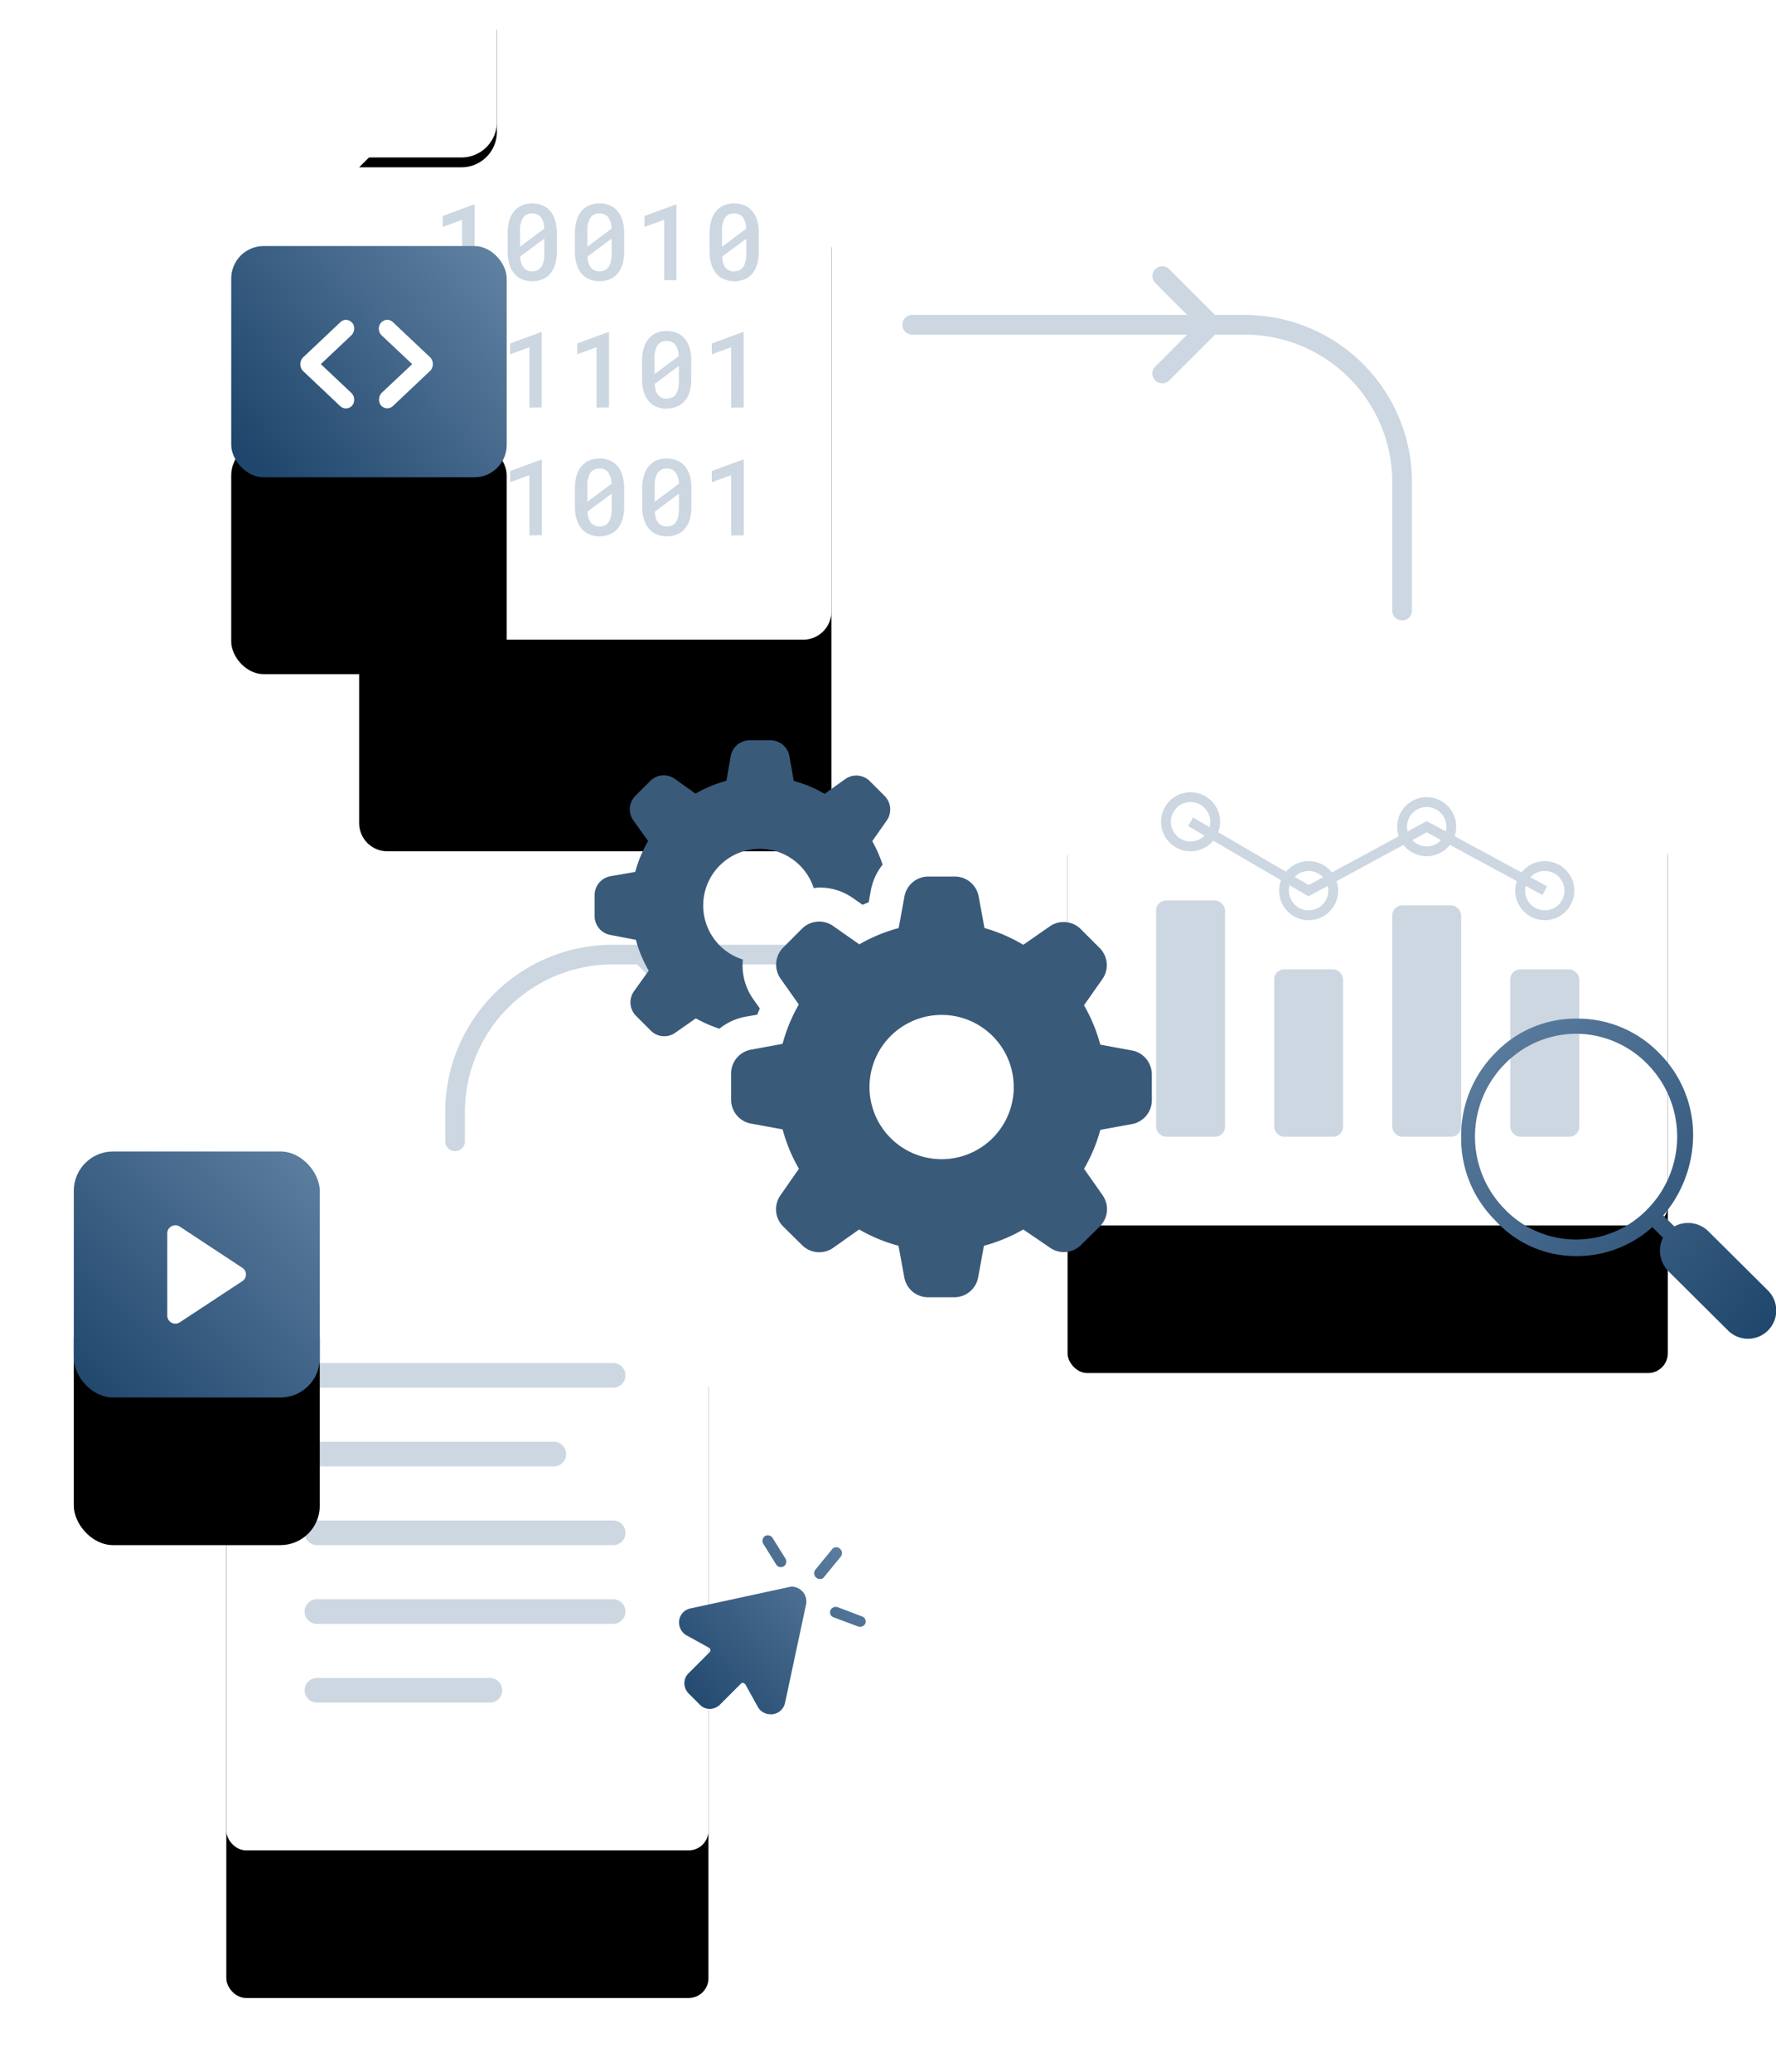<svg id="Layer_1" data-name="Layer 1" xmlns="http://www.w3.org/2000/svg" xmlns:xlink="http://www.w3.org/1999/xlink" viewBox="0 0 361 421"><defs><style>.cls-1{filter:url(#filter-2);}.cls-2,.cls-3{fill-rule:evenodd;}.cls-3,.cls-9{fill:#fff;}.cls-4{fill:#ccd7e1;}.cls-5{filter:url(#filter-4);}.cls-6{filter:url(#filter-7);}.cls-7{fill:url(#linear-gradient);}.cls-8{filter:url(#filter-9);}.cls-10{filter:url(#filter-11);}.cls-11{fill:url(#linear-gradient-2);}.cls-12{filter:url(#filter-15);}.cls-13{fill:url(#linear-gradient-3);}.cls-14{fill:url(#linear-gradient-4);}.cls-15{fill:#3a5a7a;}</style><filter id="filter-2" x="-69.3%" y="-28.5%" width="238.5%" height="214.1%" name="filter-2"><feMorphology result="shadowSpreadOuter1" radius="10" in="SourceAlpha"/><feOffset result="shadowOffsetOuter1" dy="43" in="shadowSpreadOuter1"/><feGaussianBlur result="shadowBlurOuter1" stdDeviation="25" in="shadowOffsetOuter1"/><feColorMatrix values="0 0 0 0 0.73 0 0 0 0 0.76 0 0 0 0 0.8 0 0 0 0.5 0" in="shadowBlurOuter1"/></filter><filter id="filter-4" x="-35.7%" y="-28.6%" width="171.4%" height="171.4%" name="filter-4"><feOffset result="shadowOffsetOuter1" dy="2" in="SourceAlpha"/><feGaussianBlur result="shadowBlurOuter1" stdDeviation="3" in="shadowOffsetOuter1"/><feColorMatrix values="0 0 0 0 0.73 0 0 0 0 0.76 0 0 0 0 0.8 0 0 0 0.5 0" in="shadowBlurOuter1"/></filter><filter id="filter-7" x="-136.6%" y="-77.7%" width="289.3%" height="325.5%" name="filter-7"><feMorphology result="shadowSpreadOuter1" radius="14" in="SourceAlpha"/><feOffset result="shadowOffsetOuter1" dy="40" in="shadowSpreadOuter1"/><feGaussianBlur result="shadowBlurOuter1" stdDeviation="23.5" in="shadowOffsetOuter1"/><feColorMatrix values="0 0 0 0 0.73 0 0 0 0 0.76 0 0 0 0 0.8 0 0 0 0.5 0" in="shadowBlurOuter1"/></filter><linearGradient id="linear-gradient" x1="-764.05" y1="743.86" x2="-765.08" y2="743.17" gradientTransform="matrix(56, 0, 0, -47, 42892, 35018)" gradientUnits="userSpaceOnUse"><stop offset="0" stop-color="#6081a2"/><stop offset="1" stop-color="#1f466c"/></linearGradient><filter id="filter-9" x="-29.5%" y="-20.2%" width="159%" height="180.7%" name="filter-9"><feMorphology result="shadowSpreadOuter1" radius="10.5" in="SourceAlpha"/><feOffset result="shadowOffsetOuter1" dy="30" in="shadowSpreadOuter1"/><feGaussianBlur result="shadowBlurOuter1" stdDeviation="17.5" in="shadowOffsetOuter1"/><feColorMatrix values="0 0 0 0 0.73 0 0 0 0 0.76 0 0 0 0 0.8 0 0 0 0.5 0" in="shadowBlurOuter1"/></filter><filter id="filter-11" x="-36.7%" y="-17.2%" width="173.5%" height="168.8%" name="filter-11"><feMorphology result="shadowSpreadOuter1" radius="10.5" in="SourceAlpha"/><feOffset result="shadowOffsetOuter1" dy="30" in="shadowSpreadOuter1"/><feGaussianBlur result="shadowBlurOuter1" stdDeviation="17.5" in="shadowOffsetOuter1"/><feColorMatrix values="0 0 0 0 0.73 0 0 0 0 0.76 0 0 0 0 0.8 0 0 0 0.5 0" in="shadowBlurOuter1"/></filter><linearGradient id="linear-gradient-2" x1="-757.46" y1="741.93" x2="-758.5" y2="741.03" gradientTransform="matrix(38, 0, 0, -36.38, 28960.99, 27306.61)" xlink:href="#linear-gradient"/><filter id="filter-15" x="-72%" y="-44%" width="244%" height="276%" name="filter-15"><feMorphology result="shadowSpreadOuter1" radius="10.5" in="SourceAlpha"/><feOffset result="shadowOffsetOuter1" dy="30" in="shadowSpreadOuter1"/><feGaussianBlur result="shadowBlurOuter1" stdDeviation="17.5" in="shadowOffsetOuter1"/><feColorMatrix values="0 0 0 0 0.73 0 0 0 0 0.76 0 0 0 0 0.8 0 0 0 0.5 0" in="shadowBlurOuter1"/></filter><linearGradient id="linear-gradient-3" x1="-762.38" y1="744.43" x2="-763.42" y2="743.45" gradientTransform="matrix(50, 0, 0, -50, 38186, 37455)" xlink:href="#linear-gradient"/><linearGradient id="linear-gradient-4" x1="-790.15" y1="745.95" x2="-791.16" y2="744.96" gradientTransform="translate(-50274 48693) rotate(180) scale(64 65)" xlink:href="#linear-gradient"/></defs><g id="Desktop"><g id="Home"><g id="Hero-Graphic"><g id="Path-Copy"><g class="cls-1"><path id="path-1" class="cls-2" d="M100.23,2h63A5.75,5.75,0,0,1,169,7.75v116.5a5.75,5.75,0,0,1-5.73,5.75H78.73A5.75,5.75,0,0,1,73,124.25V29.85Z"/></g><path id="path-1-2" data-name="path-1" class="cls-3" d="M100.23,2h63A5.75,5.75,0,0,1,169,7.75v116.5a5.75,5.75,0,0,1-5.73,5.75H78.73A5.75,5.75,0,0,1,73,124.25V29.85Z"/></g><path id="_100100110111001" data-name="100100110111001" class="cls-4" d="M96.46,56.92V41.56H96.3L90,43.89v2.22l3.93-1.43V56.92Zm11.73.22a5.37,5.37,0,0,0,2.09-.39,4.08,4.08,0,0,0,1.57-1.15,5.35,5.35,0,0,0,1-1.9,9.41,9.41,0,0,0,.34-2.62h0V47.41a9,9,0,0,0-.35-2.62,5.13,5.13,0,0,0-1-1.9,4.1,4.1,0,0,0-1.57-1.16,5.37,5.37,0,0,0-2.09-.39,5.23,5.23,0,0,0-2.07.39,4.22,4.22,0,0,0-1.58,1.16,5.27,5.27,0,0,0-1,1.9,9,9,0,0,0-.35,2.62h0v3.67a9,9,0,0,0,.35,2.62,5.38,5.38,0,0,0,1,1.9,4.08,4.08,0,0,0,1.57,1.15A5.32,5.32,0,0,0,108.19,57.14Zm-2.48-7V46.94a4.74,4.74,0,0,1,.61-2.69,2.12,2.12,0,0,1,1.85-.87,2.16,2.16,0,0,1,1.77.75,4.1,4.1,0,0,1,.69,2.33h0Zm2.48,5c-1.51,0-2.33-1-2.46-3h0l4.92-3.66v3.08Q110.65,55.12,108.19,55.12Zm13.68,2a5.33,5.33,0,0,0,2.09-.39,4.08,4.08,0,0,0,1.57-1.15,5.35,5.35,0,0,0,1-1.9,9,9,0,0,0,.34-2.62h0V47.41a9,9,0,0,0-.35-2.62,5.27,5.27,0,0,0-1-1.9,4.22,4.22,0,0,0-1.58-1.16,5.37,5.37,0,0,0-2.09-.39,5.23,5.23,0,0,0-2.07.39,4.1,4.1,0,0,0-1.57,1.16,5.13,5.13,0,0,0-1,1.9,9,9,0,0,0-.35,2.62h0v3.67a8.69,8.69,0,0,0,.36,2.62,5.21,5.21,0,0,0,1,1.9,4.16,4.16,0,0,0,1.57,1.15A5.35,5.35,0,0,0,121.87,57.14Zm-2.48-7V46.94a4.82,4.82,0,0,1,.61-2.69,2.12,2.12,0,0,1,1.85-.87,2.16,2.16,0,0,1,1.77.75,4.1,4.1,0,0,1,.69,2.33h0Zm2.48,5c-1.51,0-2.33-1-2.46-3h0l4.92-3.66v3.08Q124.33,55.12,121.87,55.12Zm15.63,1.8V41.56h-.15L131,43.89v2.22L135,44.68V56.92Zm11.74.22a5.28,5.28,0,0,0,2.08-.39,4.11,4.11,0,0,0,1.58-1.15,5.5,5.5,0,0,0,1-1.9,9,9,0,0,0,.34-2.62h0V47.41a9,9,0,0,0-.34-2.62,5.44,5.44,0,0,0-1-1.9,4.14,4.14,0,0,0-1.58-1.16,5.74,5.74,0,0,0-4.16,0,4.18,4.18,0,0,0-1.57,1.16,5.44,5.44,0,0,0-1,1.9,9,9,0,0,0-.34,2.62h0v3.67a8.7,8.7,0,0,0,.35,2.62,5.37,5.37,0,0,0,1,1.9,4.11,4.11,0,0,0,1.58,1.15A5.32,5.32,0,0,0,149.24,57.14Zm-2.48-7V46.94a4.74,4.74,0,0,1,.61-2.69,2.1,2.1,0,0,1,1.84-.87,2.13,2.13,0,0,1,1.77.75,4,4,0,0,1,.69,2.33h0Zm2.48,5c-1.52,0-2.34-1-2.46-3h0l4.91-3.66v3.08Q151.69,55.12,149.24,55.12ZM94.51,83.06a5.37,5.37,0,0,0,2.09-.39,4.16,4.16,0,0,0,1.57-1.15,5.34,5.34,0,0,0,1-1.9A9,9,0,0,0,99.5,77h0V73.33a9,9,0,0,0-.35-2.62,5.28,5.28,0,0,0-1-1.9,4.14,4.14,0,0,0-1.58-1.16,5.74,5.74,0,0,0-4.16,0,4.18,4.18,0,0,0-1.57,1.16,5.27,5.27,0,0,0-1,1.9,8.66,8.66,0,0,0-.35,2.62h0V77a9,9,0,0,0,.35,2.62,5.53,5.53,0,0,0,1,1.9,4.19,4.19,0,0,0,1.58,1.15A5.32,5.32,0,0,0,94.51,83.06ZM92,76V72.86a4.74,4.74,0,0,1,.61-2.69,2.42,2.42,0,0,1,3.61-.12,4,4,0,0,1,.69,2.33h0Zm2.48,5c-1.51,0-2.33-1-2.46-3h0L97,74.36v3.08C97,79.84,96.15,81,94.51,81Zm15.63,1.8V67.48H110l-6.3,2.33V72l3.92-1.43V82.84Zm13.68,0V67.48h-.16l-6.3,2.33V72l3.92-1.43V82.84Zm11.73.22a5.33,5.33,0,0,0,2.09-.39,4.08,4.08,0,0,0,1.57-1.15,5.35,5.35,0,0,0,1-1.9,9,9,0,0,0,.34-2.62h0V73.33a8.66,8.66,0,0,0-.35-2.62,5.27,5.27,0,0,0-1-1.9,4.14,4.14,0,0,0-1.58-1.16,5.74,5.74,0,0,0-4.16,0,4.1,4.1,0,0,0-1.57,1.16,5.28,5.28,0,0,0-1,1.9,9,9,0,0,0-.35,2.62h0V77a8.69,8.69,0,0,0,.36,2.62,5.37,5.37,0,0,0,1,1.9,4.11,4.11,0,0,0,1.58,1.15A5.27,5.27,0,0,0,135.55,83.06Zm-2.47-7V72.86a4.74,4.74,0,0,1,.61-2.69,2.09,2.09,0,0,1,1.84-.87,2.14,2.14,0,0,1,1.77.75,4.1,4.1,0,0,1,.69,2.33h0Zm2.47,5c-1.51,0-2.33-1-2.45-3h0L138,74.36v3.08Q138,81,135.55,81Zm15.64,1.8V67.48H151l-6.31,2.33V72l3.93-1.43V82.84ZM96.46,108.76V93.4H96.3L90,95.73V98l3.93-1.43v12.24Zm13.68,0V93.4H110l-6.3,2.33V98l3.92-1.43v12.24Zm11.73.22a5.33,5.33,0,0,0,2.09-.39,4.08,4.08,0,0,0,1.57-1.15,5.35,5.35,0,0,0,1-1.9,9,9,0,0,0,.34-2.62h0V99.25a9,9,0,0,0-.35-2.62,5.27,5.27,0,0,0-1-1.9,4.22,4.22,0,0,0-1.58-1.16,5.37,5.37,0,0,0-2.09-.39,5.23,5.23,0,0,0-2.07.39,4.1,4.1,0,0,0-1.57,1.16,5.13,5.13,0,0,0-1,1.9,9,9,0,0,0-.35,2.62h0v3.67a8.69,8.69,0,0,0,.36,2.62,5.21,5.21,0,0,0,1,1.9,4.16,4.16,0,0,0,1.57,1.15A5.35,5.35,0,0,0,121.87,109Zm-2.48-7V98.78a4.82,4.82,0,0,1,.61-2.69,2.12,2.12,0,0,1,1.85-.87,2.16,2.16,0,0,1,1.77.75,4.1,4.1,0,0,1,.69,2.33h0Zm2.48,5c-1.51,0-2.33-1-2.46-3h0l4.92-3.66v3.08Q124.33,107,121.87,107Zm13.68,2a5.33,5.33,0,0,0,2.09-.39,4.08,4.08,0,0,0,1.57-1.15,5.35,5.35,0,0,0,1-1.9,9,9,0,0,0,.34-2.62h0V99.25a8.66,8.66,0,0,0-.35-2.62,5.27,5.27,0,0,0-1-1.9,4.14,4.14,0,0,0-1.58-1.16,5.74,5.74,0,0,0-4.16,0,4.1,4.1,0,0,0-1.57,1.16,5.28,5.28,0,0,0-1,1.9,9,9,0,0,0-.35,2.62h0v3.67a8.69,8.69,0,0,0,.36,2.62,5.37,5.37,0,0,0,1,1.9,4.11,4.11,0,0,0,1.58,1.15A5.27,5.27,0,0,0,135.55,109Zm-2.47-7V98.78a4.74,4.74,0,0,1,.61-2.69,2.09,2.09,0,0,1,1.84-.87,2.14,2.14,0,0,1,1.77.75A4.1,4.1,0,0,1,138,98.3h0Zm2.47,5c-1.51,0-2.33-1-2.45-3h0l4.91-3.66v3.08Q138,107,135.55,107Zm15.64,1.8V93.4H151l-6.31,2.33V98l3.93-1.43v12.24Z"/><g id="Path-18"><g class="cls-5"><path id="path-3" class="cls-2" d="M73,32,101,4V24.8A7.2,7.2,0,0,1,93.8,32Z"/></g><path id="path-3-2" data-name="path-3" class="cls-3" d="M73,32,101,4V24.8A7.2,7.2,0,0,1,93.8,32Z"/></g><g id="Rectangle-Copy-16"><g class="cls-6"><rect id="path-6" x="47" y="50" width="56" height="47" rx="6.6"/></g><rect id="path-6-2" data-name="path-6" class="cls-7" x="47" y="50" width="56" height="47" rx="6.6"/></g><path id="Path" class="cls-3" d="M70.18,65a1.71,1.71,0,0,0-1,.48l-7.62,7.2a2,2,0,0,0,0,2.68l7.62,7.2a1.69,1.69,0,0,0,2.4-.13,1.94,1.94,0,0,0-.12-2.54L65.21,74l6.22-5.87a2,2,0,0,0,.45-2.06A1.76,1.76,0,0,0,70.18,65Z"/><path id="Path-2" data-name="Path" class="cls-3" d="M78.6,65a1.76,1.76,0,0,0-1.51,1.21,1.92,1.92,0,0,0,.48,1.94L83.79,74l-6.22,5.85a2,2,0,0,0-.12,2.55,1.69,1.69,0,0,0,2.4.13l7.62-7.2a2,2,0,0,0,0-2.68l-7.62-7.2A1.67,1.67,0,0,0,78.6,65Z"/><path id="Path-19" class="cls-4" d="M253,64a34,34,0,0,1,34,33.44V124a2,2,0,0,1-4,.15V98a30,30,0,0,0-29.5-30h-68a2,2,0,0,1-.15-4H253Z"/><path id="Path-3-3" data-name="Path" class="cls-4" d="M124.5,192a34,34,0,0,0-34,33.44v6.43a2,2,0,0,0,4,.15v-6A30,30,0,0,1,124,196h68a2,2,0,0,0,.15-4H124.5Z"/><g id="Rectangle-Copy-22"><g class="cls-8"><rect id="path-8" x="217" y="140.03" width="122" height="109" rx="4"/></g><rect id="path-8-2" data-name="path-8" class="cls-9" x="217" y="140.03" width="122" height="109" rx="4"/></g><g id="Rectangle-Copy-23"><g class="cls-10"><rect id="path-10" x="46" y="248.03" width="98" height="128" rx="4"/></g><rect id="path-10-2" data-name="path-10" class="cls-9" x="46" y="248.03" width="98" height="128" rx="4"/></g><path id="Shape" class="cls-11" d="M156.63,348.38a3.87,3.87,0,0,1-.83-.12,3,3,0,0,1-1.78-1.42l-2.49-4.5a.13.13,0,0,0-.12-.12A.56.56,0,0,0,151,342a.45.45,0,0,0-.42.18l-4.21,4.21a3,3,0,0,1-2.07.89,2.8,2.8,0,0,1-2.08-.89L140,344.17a3,3,0,0,1-.89-2.07A2.78,2.78,0,0,1,140,340l4.21-4.21.12-.12a.78.78,0,0,0,.06-.48c0-.11-.12-.23-.3-.35l-4.51-2.49a2.94,2.94,0,0,1-1.48-2,2.89,2.89,0,0,1,2.25-3.49l20-4.33a2.22,2.22,0,0,1,1.25,0,3,3,0,0,1,2.25,3.5l-4.27,20a2.94,2.94,0,0,1-1.48,2A2.87,2.87,0,0,1,156.63,348.38Zm18.22-17.78a1,1,0,0,1-.41-.06l-5-1.87a1.08,1.08,0,0,1-.65-1.43,1.22,1.22,0,0,1,1.54-.61l4.92,1.87a1.09,1.09,0,0,1,.65,1.43A1.25,1.25,0,0,1,174.85,330.6Zm-8.2-9.71a1.18,1.18,0,0,1-.87-1.95l3.35-4.09a1.08,1.08,0,0,1,1.61-.12,1.17,1.17,0,0,1,.12,1.66l-3.35,4.09A.94.94,0,0,1,166.65,320.89Zm-7.93-2.42a1.08,1.08,0,0,1-.93-.5l-2.64-4.24a1.17,1.17,0,0,1,.33-1.56,1.14,1.14,0,0,1,1.54.34l2.64,4.23a1.17,1.17,0,0,1-.33,1.56A1.28,1.28,0,0,1,158.72,318.47Z"/><path id="Path-20" class="cls-4" d="M124.55,277a2.5,2.5,0,0,1,.17,5H64.5a2.5,2.5,0,0,1-.16-5h60.21Z"/><path id="Path-20-Copy" class="cls-4" d="M64.5,293l48,0a2.5,2.5,0,0,1,.16,5h-.16l-48,0a2.5,2.5,0,0,1-.16-5Z"/><path id="Path-20-Copy-2" class="cls-4" d="M124.55,309a2.5,2.5,0,0,1,.17,5H64.5a2.5,2.5,0,0,1-.16-5h60.21Z"/><g id="Rectangle-Copy-24"><g class="cls-12"><rect id="path-14" x="15" y="234" width="50" height="50" rx="8"/></g><rect id="path-14-2" data-name="path-14" class="cls-13" x="15" y="234" width="50" height="50" rx="8"/></g><path id="Path-Copy-6" class="cls-9" d="M49.28,257.66l-12.73-8.39A1.65,1.65,0,0,0,34,250.62v16.76a1.64,1.64,0,0,0,2.55,1.34l12.73-8.38A1.61,1.61,0,0,0,49.28,257.66Z"/><path id="Path-20-Copy-3" class="cls-4" d="M124.55,325a2.5,2.5,0,0,1,.17,5H64.5a2.5,2.5,0,0,1-.16-5h60.21Z"/><path id="Path-20-Copy-4" class="cls-4" d="M64.5,341l35,0a2.5,2.5,0,0,1,.16,5H99.5l-35,0a2.5,2.5,0,0,1-.16-5Z"/><rect id="Rectangle" class="cls-4" x="235" y="183" width="14" height="48" rx="2"/><rect id="Rectangle-Copy" class="cls-4" x="259" y="197" width="14" height="34" rx="2"/><rect id="Rectangle-Copy-14" class="cls-4" x="283" y="184" width="14" height="47" rx="2"/><rect id="Rectangle-Copy-15" class="cls-4" x="307" y="197" width="14" height="34" rx="2"/><g id="Group"><path id="Combined-Shape" class="cls-14" d="M320.58,207a22.7,22.7,0,0,0-16.66,7A23.84,23.84,0,0,0,297,231a23.48,23.48,0,0,0,6.92,17,22.07,22.07,0,0,0,16.44,7.26,22.84,22.84,0,0,0,15.5-5.89l2.16,2.15a6,6,0,0,0,1,6.71l12.22,12.14a5.74,5.74,0,1,0,8.14-8.1l-12.22-12.14a5.9,5.9,0,0,0-6.83-.9l-2.24-2.23a25.26,25.26,0,0,0,6.06-16A23.47,23.47,0,0,0,337.24,214,23.06,23.06,0,0,0,320.58,207Zm-.22,3.08a20.33,20.33,0,0,1,14.5,6.16,21,21,0,0,1,0,29.49,20.13,20.13,0,0,1-29,0,21,21,0,0,1,0-29.49A20.29,20.29,0,0,1,320.36,210.08Z"/></g><polygon id="Path-21" class="cls-4" points="242.5 166.14 266.02 179.85 290 166.86 314.48 180.12 313.52 181.88 290 169.14 265.98 182.15 241.5 167.86 242.5 166.14"/><path id="Oval" class="cls-4" d="M242,161a6,6,0,1,0,6,6A6,6,0,0,0,242,161Zm0,2a4,4,0,1,1-4,4A4,4,0,0,1,242,163Z"/><path id="Oval-Copy" class="cls-4" d="M266,175a6,6,0,1,0,6,6A6,6,0,0,0,266,175Zm0,2a4,4,0,1,1-4,4A4,4,0,0,1,266,177Z"/><path id="Oval-Copy-3" class="cls-4" d="M290,162a6,6,0,1,0,6,6A6,6,0,0,0,290,162Zm0,2a4,4,0,1,1-4,4A4,4,0,0,1,290,164Z"/><path id="Oval-Copy-4" class="cls-4" d="M314,175a6,6,0,1,0,6,6A6,6,0,0,0,314,175Zm0,2a4,4,0,1,1-4,4A4,4,0,0,1,314,177Z"/><path id="Path-4" data-name="Path" class="cls-4" d="M234.83,54.69a2,2,0,0,1,2.72-.11l.11.11,9.9,9.9a2,2,0,0,1,.1,2.71l-.1.11-9.9,9.9a2,2,0,0,1-2.93-2.72l.1-.1L243.31,66l-8.48-8.49a2,2,0,0,1-.1-2.71Z"/><path id="Path-Copy-2" class="cls-4" d="M141.66,182.69a2,2,0,0,0-2.72-.11l-.11.11-9.9,9.9a2,2,0,0,0-.1,2.71l.1.11,9.9,9.9a2,2,0,0,0,2.93-2.72l-.1-.1L133.17,194l8.49-8.49a2,2,0,0,0,.1-2.71Z"/></g></g></g><path class="cls-15" d="M124.07,190a3.89,3.89,0,0,1-3.2-3.83v-4.27a3.89,3.89,0,0,1,3.2-3.83l5.05-.88a25.7,25.7,0,0,1,2.62-6.27l-3-4.21a3.88,3.88,0,0,1,.43-5l3-3a3.87,3.87,0,0,1,5-.43l4.21,3a26.07,26.07,0,0,1,6.27-2.61l.88-5a3.89,3.89,0,0,1,3.83-3.22h4.28a3.88,3.88,0,0,1,3.82,3.2l.88,5.05a25.61,25.61,0,0,1,6.28,2.62l4.19-3a3.88,3.88,0,0,1,5,.43l3,3a3.9,3.9,0,0,1,.43,5l-2.94,4.19a26.78,26.78,0,0,1,2.1,4.78A11.84,11.84,0,0,0,177,181l-.42,2.35-1.25.52-1.94-1.35a11.69,11.69,0,0,0-6.81-2.15c-.39,0-.76.07-1.18.11A11.51,11.51,0,1,0,151,195a11.81,11.81,0,0,0,2.08,8l1.37,1.94c-.18.41-.36.83-.52,1.26l-2.35.41a11.84,11.84,0,0,0-5.35,2.44,26.47,26.47,0,0,1-4.79-2.1l-4.2,2.94a3.87,3.87,0,0,1-4.95-.44l-3-3a3.9,3.9,0,0,1-.43-5l3-4.19a26.07,26.07,0,0,1-2.61-6.27Zm110.06,28.16v5.43a4.93,4.93,0,0,1-4.07,4.85l-6.4,1.17a32.88,32.88,0,0,1-3.31,7.91l3.74,5.33a4.92,4.92,0,0,1-.56,6.4L219.74,253a4.92,4.92,0,0,1-6.31.56L208,249.85a33.14,33.14,0,0,1-8,3.31l-1.17,6.4a4.93,4.93,0,0,1-4.85,4.07h-5.33a4.91,4.91,0,0,1-4.84-4.07l-1.18-6.4a32.84,32.84,0,0,1-8-3.31l-5.28,3.74a4.93,4.93,0,0,1-6.32-.56l-3.84-3.79a4.92,4.92,0,0,1-.53-6.36l3.73-5.37a32.91,32.91,0,0,1-3.31-8l-6.4-1.17a4.93,4.93,0,0,1-4.07-4.85v-5.34a4.92,4.92,0,0,1,4.06-4.84l6.4-1.18a33.52,33.52,0,0,1,3.3-8l-3.71-5.26a4.92,4.92,0,0,1,.55-6.32l3.83-3.84a4.94,4.94,0,0,1,6.31-.53l5.32,3.73a32.91,32.91,0,0,1,8-3.31l1.17-6.4a4.93,4.93,0,0,1,4.85-4.07h5.43a4.93,4.93,0,0,1,4.81,4.06l1.18,6.4A33.14,33.14,0,0,1,208,192l5.37-3.73a4.92,4.92,0,0,1,6.32.55l3.83,3.83a4.93,4.93,0,0,1,.56,6.32l-3.74,5.32a33.14,33.14,0,0,1,3.31,8l6.4,1.18a4.93,4.93,0,0,1,4.07,4.77Zm-28.07,2.76a14.66,14.66,0,1,0-14.65,14.65h0A14.65,14.65,0,0,0,206.06,220.91Z"/></svg>